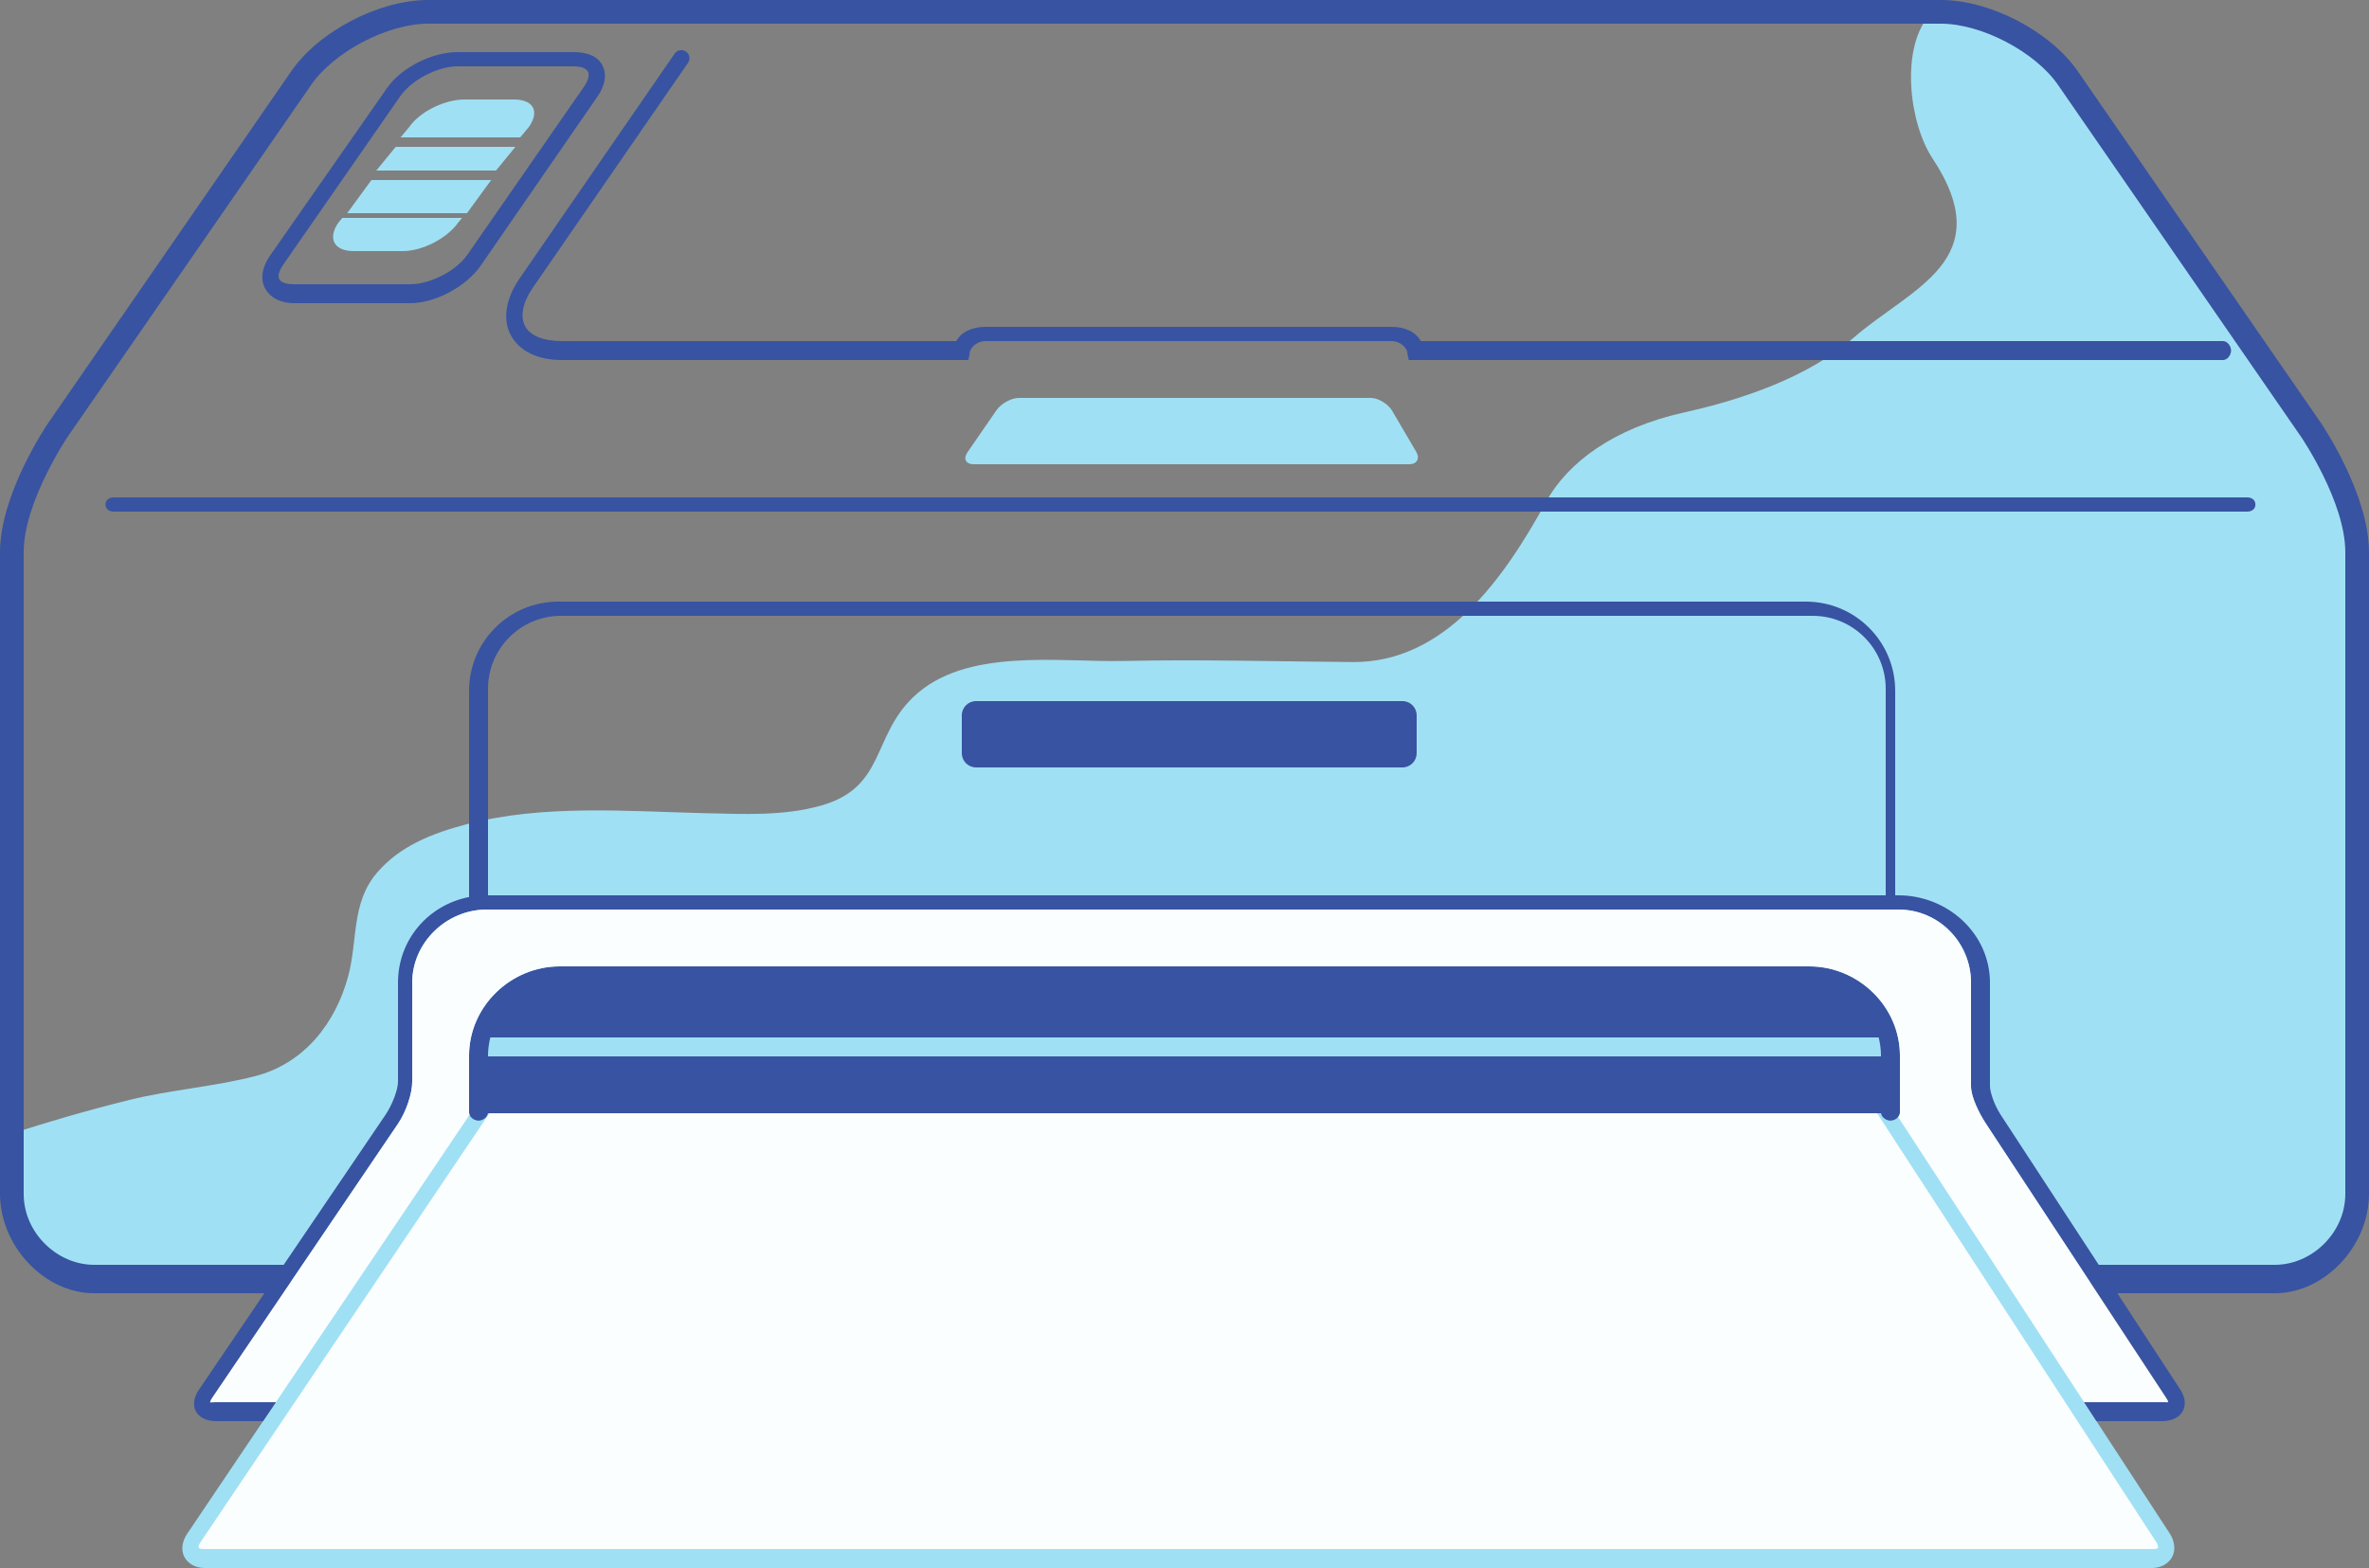 <?xml version="1.0" encoding="UTF-8"?><svg xmlns="http://www.w3.org/2000/svg" xmlns:xlink="http://www.w3.org/1999/xlink" height="331.0" preserveAspectRatio="xMidYMid meet" version="1.0" viewBox="0.0 0.0 500.0 331.0" width="500.0" zoomAndPan="magnify"><rect x="0.0" y="0.0" width="500.0" height="331.0" fill="#808080" stroke="none"/><g><g id="change1_1"><path d="M 487.297 90.742 L 436.457 16.863 C 431.133 9.09 419.074 3.438 409.656 3.438 C 409.656 3.438 407.016 3.438 406.992 3.465 C 401.121 10.633 402.996 26.062 407.855 33.402 C 422.074 54.898 403.395 60.719 391.223 71.289 C 381.523 79.715 367.457 84.406 355.473 87.059 C 340.625 90.348 330.871 97.617 326.316 105.926 C 317.449 122.098 304.992 139.898 285.508 139.758 C 269.398 139.637 253.344 139.176 237.234 139.527 C 223.438 139.832 203.652 136.598 192.68 147.223 C 183.973 155.652 186.844 166.219 173.301 170.051 C 165.422 172.285 157.031 171.852 148.926 171.664 C 132.324 171.277 114.652 169.734 98.41 174.016 C 91.316 175.883 84.344 178.57 79.48 184.336 C 74.133 190.676 75.527 198.449 73.496 206.043 C 70.832 215.996 64.18 224.527 53.832 227.176 C 45.109 229.41 36.059 230.031 27.273 232.203 C 18.641 234.336 10.125 236.805 1.711 239.547 L 1.711 251.793 C 1.711 261.211 10.461 270.562 19.879 270.562 L 61.402 270.562 L 58.223 296 L 55.523 300 L 39.52 323.75 C 38.387 325.426 38.168 327.262 38.918 328.676 C 39.66 330.07 41.219 331 43.199 331 L 454.156 331 C 456.129 331 457.691 330.07 458.449 328.676 C 459.215 327.262 459.02 325.352 457.914 323.664 L 442.484 300 L 439.879 296 L 441.07 270.562 L 480.121 270.562 C 489.539 270.562 496.574 261.211 496.574 251.793 L 496.574 116.312 C 496.574 104.793 487.297 90.742 487.297 90.742" fill="#a0e0f4"/></g><g id="change1_2"><path d="M 205.484 98 L 297.426 98 C 299.074 98 299.734 96.77 298.891 95.352 L 293.816 86.695 C 292.973 85.277 290.934 84 289.285 84 L 215.051 84 C 213.402 84 211.277 85.223 210.332 86.574 L 204.199 95.473 C 203.258 96.824 203.832 98 205.484 98" fill="#a0e0f4"/></g><g id="change1_3"><path d="M 108.777 31 L 83.52 31 L 79.422 36 L 104.691 36 L 108.777 31" fill="#a0e0f4"/></g><g id="change1_4"><path d="M 111.637 26.785 C 113.969 23.426 112.527 21 108.438 21 L 98.027 21 C 93.938 21 88.684 23.48 86.348 26.84 L 84.543 29 L 109.801 29 L 111.637 26.785" fill="#a0e0f4"/></g><g id="change1_5"><path d="M 74.609 53 L 85.078 53 C 89.168 53 94.418 50.285 96.75 46.922 L 97.535 46 L 72.254 46 L 71.418 46.996 C 69.086 50.355 70.52 53 74.609 53" fill="#a0e0f4"/></g><g id="change1_6"><path d="M 103.668 38 L 78.398 38 L 73.277 45 L 98.559 45 L 103.668 38" fill="#a0e0f4"/></g><g id="change2_1"><path d="M 59.785 55.859 L 84.484 20.301 C 86.863 16.875 92.379 14 96.523 14 L 120.992 14 C 122.551 14 123.707 14.387 124.09 15.113 C 124.469 15.84 124.164 16.996 123.27 18.285 L 98.641 53.781 C 96.27 57.207 90.762 60 86.609 60 L 62.055 60 C 60.492 60 59.336 59.672 58.961 58.953 C 58.586 58.234 58.895 57.145 59.785 55.859 Z M 62.055 64 L 86.609 64 C 91.906 64 98.43 60.445 101.453 56.082 L 126.086 20.402 C 127.766 17.977 128.133 15.691 127.121 13.762 C 126.109 11.828 123.934 11 120.992 11 L 96.523 11 C 91.23 11 84.707 14.238 81.672 18.609 L 56.973 53.992 C 55.289 56.41 54.918 58.898 55.926 60.824 C 56.934 62.746 59.109 64 62.055 64" fill="#3853a1"/></g><g id="change2_2"><path d="M 296 148 L 206 148 C 204.344 148 203 149.344 203 151 L 203 159 C 203 160.656 204.344 162 206 162 L 296 162 C 297.656 162 299 160.656 299 159 L 299 151 C 299 149.344 297.656 148 296 148" fill="#3853a1"/></g><g id="change2_3"><path d="M 103 173.223 L 103 145.41 C 103 136.898 109.898 130 118.41 130 L 382.59 130 C 391.102 130 398 136.898 398 145.41 L 398 189 L 103 189 Z M 14.32 92.137 L 65.664 17.934 C 70.395 11.031 81.695 5 90.344 5 L 409.656 5 C 418.305 5 429.641 11.031 434.379 17.945 L 485.668 92.219 C 485.762 92.355 495 105.949 495 116.562 L 495 252.039 C 495 260.215 487.973 267 480.121 267 L 442.961 267 L 422.293 235.375 C 420.777 233.055 420 230.367 420 229.305 L 420 207.453 C 420 197.066 411.07 189 400.684 189 L 400 189 L 400 145.836 C 400 135.434 391.566 127 381.164 127 L 117.836 127 C 107.434 127 99 135.434 99 145.836 L 99 189.359 C 90.418 191.027 84 198.348 84 207.449 L 84 228.379 C 84 230.066 82.77 233.25 81.371 235.32 L 59.875 267 L 19.879 267 C 12.027 267 5 260.215 5 252.043 L 5 116.562 C 5 105.977 14.238 92.254 14.32 92.137 Z M 489.836 89.246 L 438.574 15.102 C 432.824 6.703 420.121 0 409.656 0 L 90.344 0 C 79.879 0 67.176 6.703 61.434 15.09 L 10.152 89.328 C 9.738 89.938 0 104.387 0 116.562 L 0 252.039 C 0 262.949 9.289 273 19.879 273 L 55.805 273 L 41.988 293.359 C 40.5 295.562 40.941 297.16 41.336 297.906 C 41.742 298.672 42.848 300 45.668 300 L 55.523 300 L 58.223 296 L 45.668 296 C 44.797 296 44.41 296.055 44.375 296.055 C 44.375 296.047 44.258 295.852 44.742 295.137 L 83.996 237.23 C 85.801 234.559 87 230.754 87 228.379 L 87 207.453 C 87 198.953 94.242 192 102.738 192 L 400.684 192 C 409.18 192 416 198.953 416 207.453 L 416 229.309 C 416 231.512 417.648 234.906 419.141 237.188 L 457.172 295.066 C 457.578 295.688 457.621 295.93 457.625 295.969 C 457.562 296.039 457.176 296 456.277 296 L 439.875 296 L 442.484 300 L 456.277 300 C 459.094 300 460.273 298.668 460.688 297.902 C 461.09 297.156 461.609 295.535 460.156 293.312 L 446.883 273 L 480.121 273 C 490.711 273 500 262.949 500 252.043 L 500 116.562 C 500 104.387 490.262 89.871 489.836 89.246" fill="#3853a1"/></g><g id="change2_4"><path d="M 476.027 106.5 C 476.027 105.555 475.262 105 474.316 105 L 23.973 105 C 23.027 105 22.262 105.555 22.262 106.5 C 22.262 107.445 23.027 108 23.973 108 L 474.316 108 C 475.262 108 476.027 107.445 476.027 106.5" fill="#3853a1"/></g><g id="change2_5"><path d="M 396.516 219 C 396.82 220.246 397 221.539 397 222.863 L 397 223 L 103 223 L 103 222.863 C 103 221.539 103.18 220.246 103.484 219 Z M 401 222.863 C 401 212.477 392.234 204 381.852 204 L 118.152 204 C 107.766 204 99 212.477 99 222.863 L 99 234.852 C 99 235.02 99.043 235.184 99.105 235.336 C 99.387 236.043 100.227 236.562 101 236.562 C 101.895 236.562 102.875 235.875 102.98 235 L 397.02 235 C 397.125 235.875 398.105 236.562 399 236.562 C 399.594 236.562 400.227 236.262 400.621 235.801 C 400.852 235.531 401 235.203 401 234.848 L 401 222.863" fill="#3853a1"/></g><g id="change2_6"><path d="M 470.891 74 C 470.891 73.059 470.121 72 469.18 72 L 299.863 72 C 298.801 70 296.438 69 293.664 69 L 208.047 69 C 205.273 69 202.91 70 201.848 72 L 118.543 72 C 114.727 72 111.898 70.891 110.805 68.816 C 109.727 66.73 110.344 63.777 112.531 60.625 L 145.223 13.25 C 145.754 12.465 145.562 11.414 144.777 10.883 C 144.004 10.336 142.926 10.547 142.395 11.316 L 109.707 58.715 C 106.73 63.016 106.043 67.391 107.773 70.695 C 109.504 73.984 113.32 76 118.543 76 L 204.383 76 C 204.535 75 204.621 75.164 204.621 74.855 C 204.621 73.418 206.129 72 208.047 72 L 293.664 72 C 295.582 72 297.09 73.418 297.09 74.855 C 297.09 75.164 297.176 75 297.328 76 L 469.18 76 C 470.121 76 470.891 74.941 470.891 74" fill="#3853a1"/></g><g id="change3_1"><path d="M 457.172 295.066 L 419.141 237.188 C 417.648 234.906 416 231.512 416 229.309 L 416 207.453 C 416 198.953 409.18 192 400.684 192 L 102.738 192 C 94.242 192 87 198.953 87 207.453 L 87 228.379 C 87 230.754 85.801 234.559 83.996 237.23 L 44.742 295.137 C 44.258 295.852 44.375 296.047 44.375 296.055 C 44.41 296.055 44.797 296 45.668 296 L 58.223 296 L 99.105 235.336 C 99.043 235.184 99 235.02 99 234.852 L 99 222.863 C 99 212.477 107.766 204 118.152 204 L 381.852 204 C 392.234 204 401 212.477 401 222.863 L 401 234.848 C 401 235.203 400.852 235.527 400.621 235.801 L 439.875 296 L 456.277 296 C 457.176 296 457.562 296.039 457.625 295.969 C 457.621 295.93 457.578 295.688 457.172 295.066" fill="#fbfefe"/></g><g id="change3_2"><path d="M 396.172 235 L 103.297 235 L 42.359 325.492 C 41.926 326.137 41.84 326.531 41.941 326.727 C 42.039 326.91 42.473 327 43.199 327 L 454.156 327 C 454.891 327 455.328 326.957 455.434 326.758 C 455.551 326.543 455.477 326.113 455.047 325.457 L 396.172 235" fill="#fbfefe"/></g></g></svg>